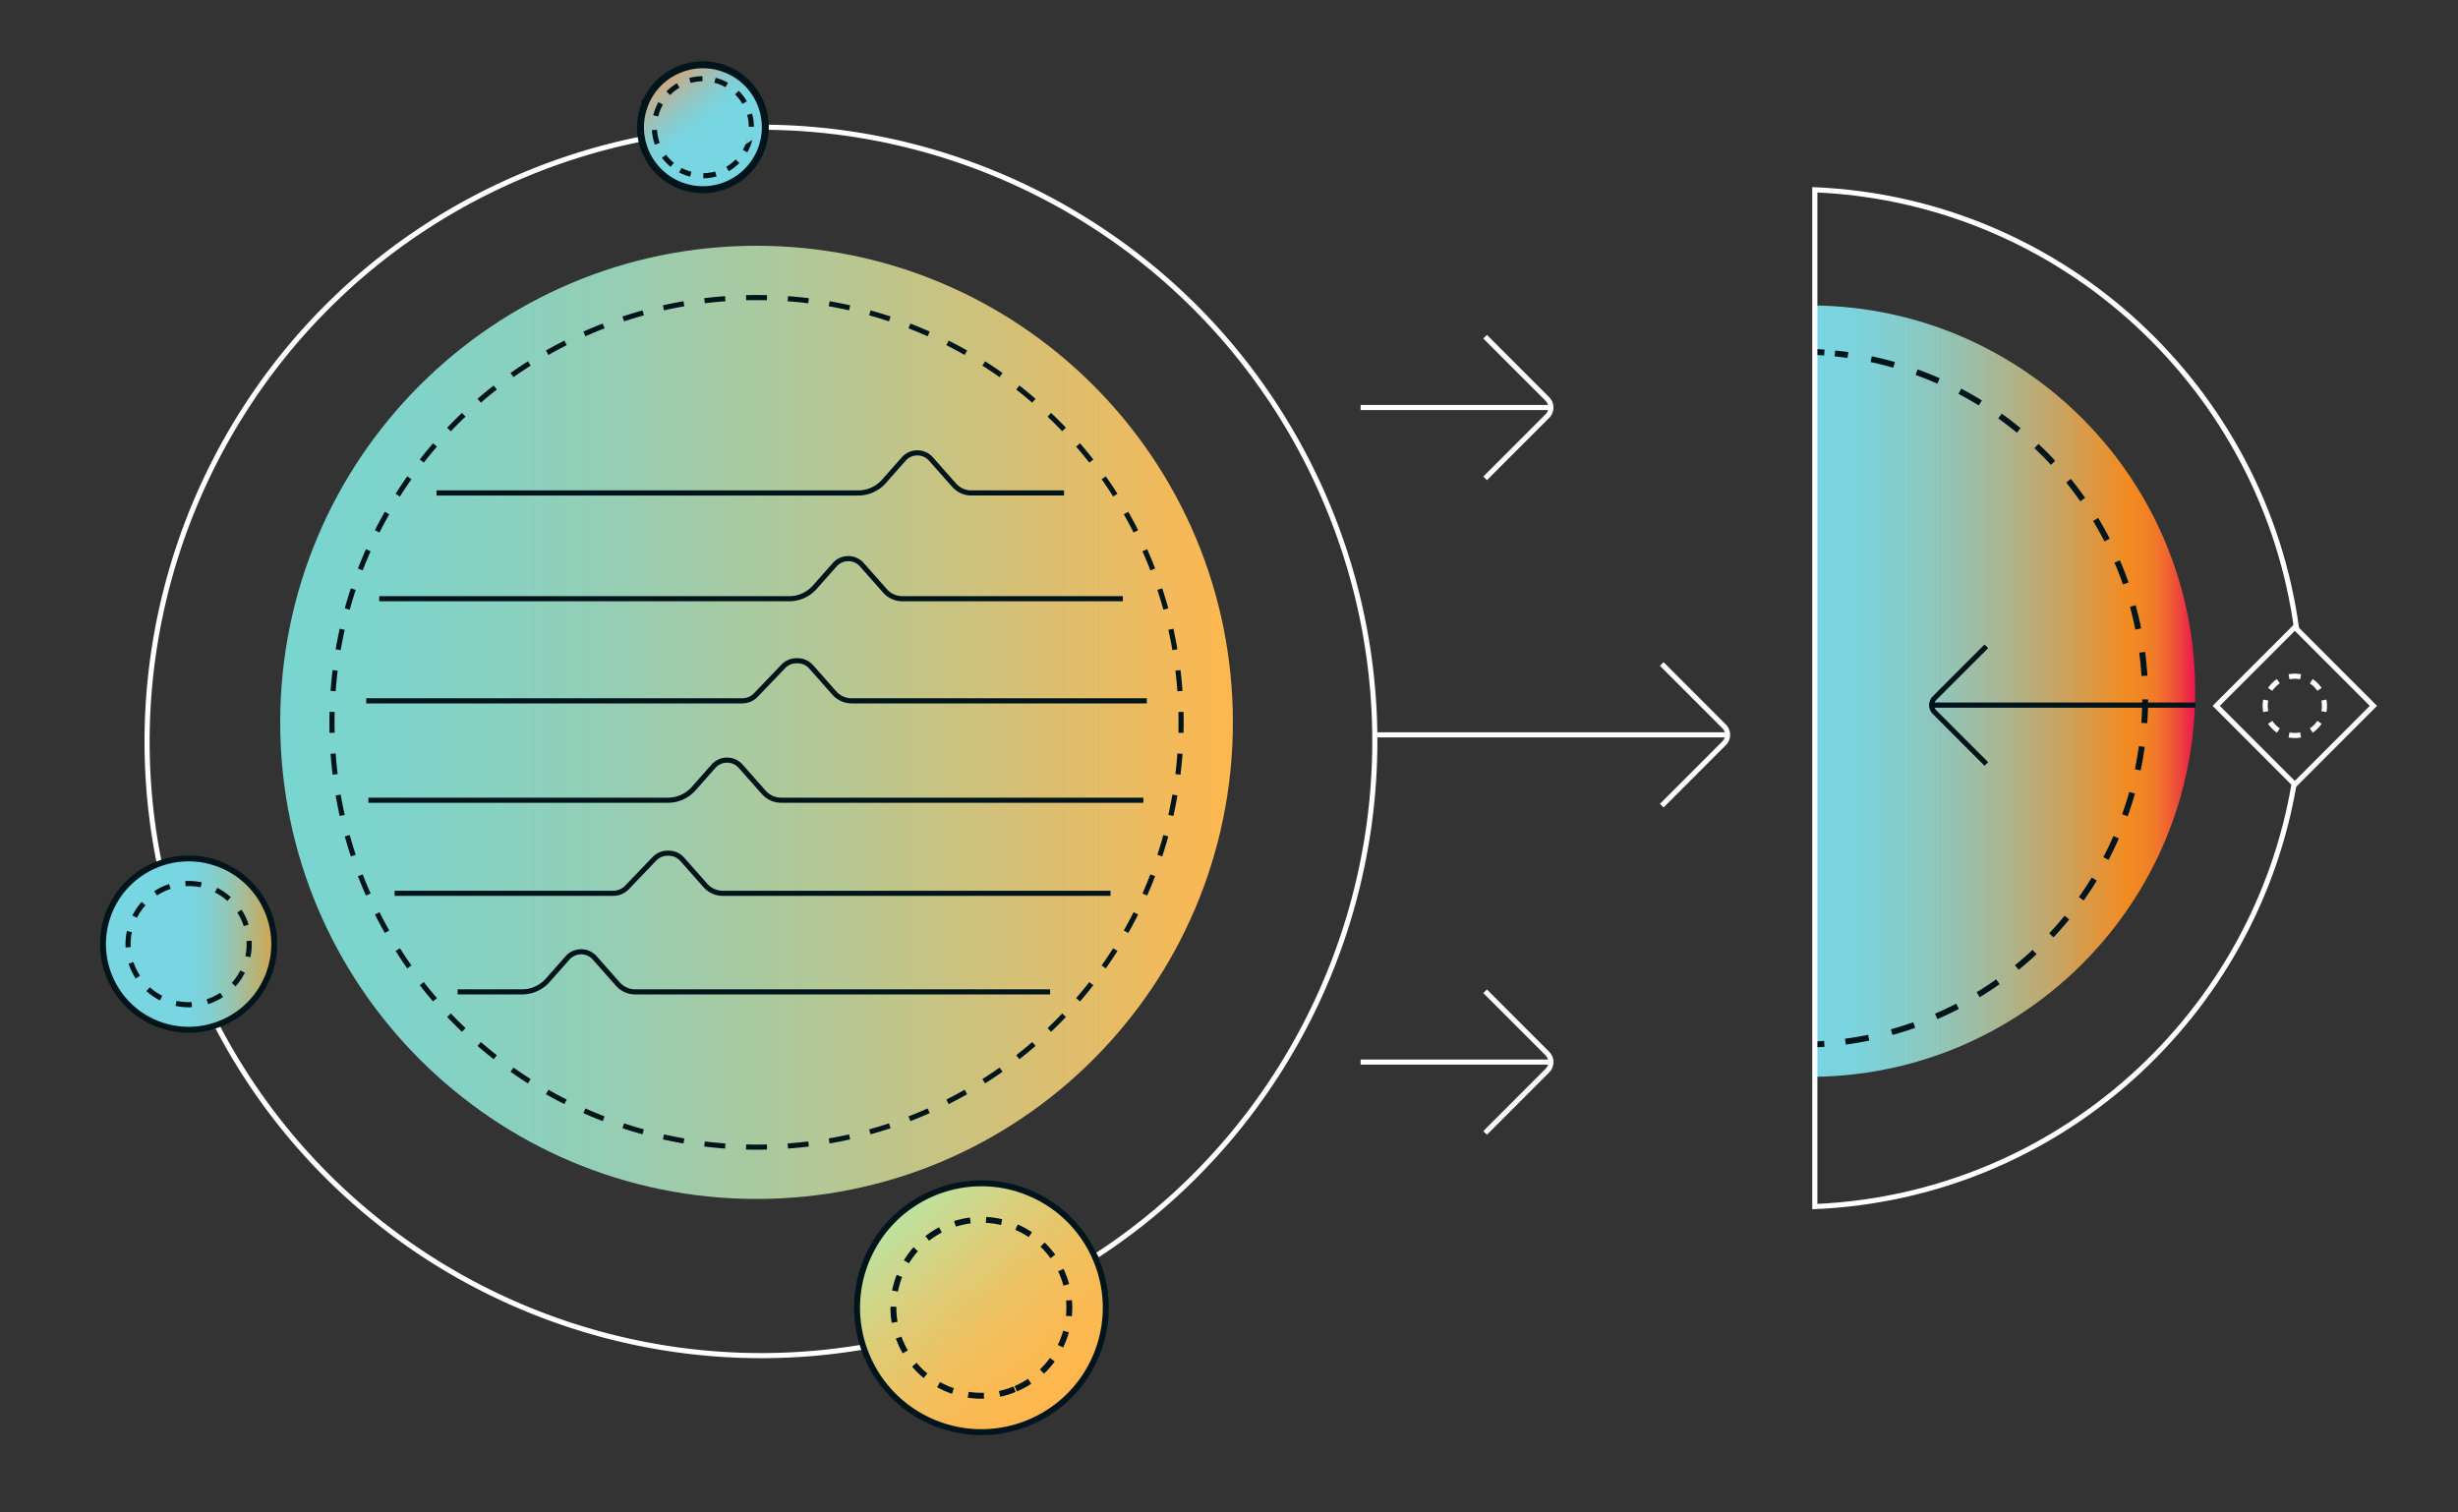 <svg xmlns="http://www.w3.org/2000/svg" width="624" height="384" fill="none">
  <rect width="100%" height="100%" fill="#333333" stroke="none"/>
  <path fill="url(#gw-grants-a)" class="filter-noise" d="M27.732 231.558c4.49-11.135 17.158-16.52 28.286-12.028 11.128 4.492 16.51 17.168 12.021 28.304-4.489 11.135-17.157 16.52-28.286 12.028a21.649 21.649 0 0 1-7.205-4.75c-5.998-5.983-8.186-15.199-4.816-23.547v-.007Z"/>
  <path fill="url(#gw-grants-b)" class="filter-noise" d="M219.879 320.207c6.526-16.175 24.916-23.995 41.074-17.465 16.157 6.531 23.979 24.932 17.453 41.1-6.526 16.175-24.916 23.995-41.074 17.465a31.445 31.445 0 0 1-10.462-6.902c-8.707-8.688-11.882-22.069-6.991-34.198Z"/>
  <path fill="url(#gw-grants-c)" class="filter-noise" d="M460.713 77.565v195.824c53.446-.699 96.563-44.265 96.563-97.915 0-53.651-43.11-97.21-96.563-97.915v.006Z"/>
  <path fill="url(#gw-grants-d)" class="filter-noise" d="M192.058 304.403c66.786 0 120.927-54.175 120.927-121.003S258.844 62.396 192.058 62.396c-66.785 0-120.926 54.176-120.926 121.004s54.141 121.003 120.926 121.003Z"/>
  <path fill="#fff" fill-rule="evenodd" d="M580.981 171.191a8.232 8.232 0 0 1 3.189 0l-.253 1.275a6.883 6.883 0 0 0-2.683 0l-.253-1.275Zm6.135 1.222a8.21 8.21 0 0 1 2.253 2.255l-1.08.723a6.92 6.92 0 0 0-1.896-1.898l.723-1.08Zm-11.334 2.255a8.224 8.224 0 0 1 2.253-2.255l.724 1.08a6.892 6.892 0 0 0-1.896 1.898l-1.081-.723Zm-1.376 4.541c0-.545.054-1.078.156-1.594l1.275.252a6.901 6.901 0 0 0 0 2.684l-1.275.252a8.214 8.214 0 0 1-.156-1.594Zm16.184-1.594a8.214 8.214 0 0 1 0 3.188l-1.276-.252a6.886 6.886 0 0 0 0-2.684l1.276-.252Zm-12.555 8.391a8.214 8.214 0 0 1-2.253-2.256l1.081-.722a6.906 6.906 0 0 0 1.896 1.898l-.724 1.08Zm11.334-2.256a8.2 8.2 0 0 1-2.253 2.256l-.723-1.08a6.934 6.934 0 0 0 1.896-1.898l1.08.722Zm-6.793 3.634a8.232 8.232 0 0 1-1.595-.156l.253-1.275a6.964 6.964 0 0 0 2.683 0l.253 1.275a8.214 8.214 0 0 1-1.594.156Z" clip-rule="evenodd"/>
  <path fill="#fff" fill-rule="evenodd" d="m582.576 158.322 20.874 20.888-20.874 20.887-20.874-20.887 20.874-20.888Zm0 1.839-14.372 14.381-4.665 4.668 19.037 19.048 19.036-19.048-19.036-19.049ZM335.976 127.525c-24.943-58.739-81.798-94.137-141.759-94.569l.009-1.3c60.461.436 117.794 36.128 142.946 95.361 30.083 70.843 4.003 151.471-58.203 192.168l-.712-1.088c61.688-40.358 87.552-120.318 57.719-190.572ZM162.919 35.939a155.64 155.64 0 0 0-30.415 9.416C63.434 74.725 26.657 148.293 41.101 219.13l-1.274.26C25.262 147.96 62.345 73.775 131.995 44.159a156.954 156.954 0 0 1 30.67-9.495l.254 1.275ZM55.57 259.959c31.417 60.524 98.339 92.613 163.802 81.337l.221 1.281c-66.013 11.371-133.496-20.986-165.177-82.019l1.154-.599Z" clip-rule="evenodd"/>
  <path stroke="#00141B" stroke-dasharray="4 4" stroke-miterlimit="10" stroke-width="1.5" d="M257.867 352.593c11.348-4.825 16.639-17.942 11.817-29.297-4.821-11.356-17.93-16.65-29.278-11.825-11.348 4.825-16.639 17.941-11.817 29.297 4.822 11.355 17.93 16.649 29.278 11.825Z"/>
  <path stroke="#00141B" stroke-miterlimit="10" stroke-width="1.5" d="M219.879 320.207c6.526-16.175 24.916-23.995 41.074-17.465 16.164 6.531 23.979 24.932 17.453 41.1-6.526 16.175-24.916 23.995-41.074 17.465a31.445 31.445 0 0 1-10.462-6.902c-8.707-8.688-11.882-22.069-6.991-34.198Z"/>
  <path fill="#00141B" fill-rule="evenodd" d="M39.15 226.261a16.227 16.227 0 0 1 3.776-1.804l.404 1.236a14.872 14.872 0 0 0-3.472 1.659l-.708-1.091Zm7.89-2.571c1.408-.074 2.81.04 4.17.33l-.27 1.271a14.703 14.703 0 0 0-3.833-.303l-.067-1.298Zm-13.436 8.744a16.024 16.024 0 0 1 2.365-3.453l.967.869a14.713 14.713 0 0 0-2.173 3.172l-1.159-.588Zm-1.722 8.118c-.075-1.409.04-2.812.329-4.172l1.27.27a14.723 14.723 0 0 0-.302 3.833l-1.297.069Zm23.271-15.137c1.24.63 2.401 1.423 3.45 2.366l-.87.967a14.71 14.71 0 0 0-3.17-2.174l.59-1.159Zm6.166 5.549a16.168 16.168 0 0 1 1.803 3.776l-1.236.405a14.86 14.86 0 0 0-1.658-3.474l1.091-.707Zm-27.892 15.649c-.305-.64-.564-1.29-.779-1.947l1.236-.404a14.811 14.811 0 0 0 1.658 3.473l-1.091.708c-.376-.58-.718-1.19-1.023-1.83Zm30.461-7.758a16.022 16.022 0 0 1-.328 4.172l-1.272-.27c.266-1.25.37-2.539.303-3.834l1.297-.068Zm-23.271 15.137a16.017 16.017 0 0 1-3.45-2.366l.87-.968c.962.867 2.03 1.596 3.17 2.175l-.59 1.159Zm8.113 1.725c-1.408.074-2.81-.04-4.17-.33l.27-1.272c1.25.267 2.54.371 3.833.304l.067 1.298Zm13.436-8.744a16.024 16.024 0 0 1-2.365 3.453l-.967-.869a14.695 14.695 0 0 0 2.173-3.173l1.159.589Zm-7.376 7.197c-.64.306-1.29.565-1.946.78l-.404-1.236a14.872 14.872 0 0 0 3.473-1.659l.707 1.09c-.58.376-1.19.719-1.83 1.025Z" clip-rule="evenodd"/>
  <path stroke="#00141B" stroke-miterlimit="10" stroke-width="1.5" d="M27.732 231.558c4.49-11.135 17.158-16.52 28.286-12.028 11.128 4.492 16.51 17.168 12.021 28.304-4.489 11.135-17.157 16.52-28.286 12.028a21.649 21.649 0 0 1-7.205-4.75c-5.998-5.983-8.186-15.199-4.816-23.547v-.007Z"/>
  <path fill="#fff" fill-rule="evenodd" d="M393.717 104.114h-48.304v-1.3h48.304v1.3Z" clip-rule="evenodd"/>
  <path fill="#fff" fill-rule="evenodd" d="m392.365 101.76-15.806-15.816.92-.919 15.805 15.816a3.711 3.711 0 0 1 0 5.248l-15.805 15.815-.92-.919 15.806-15.815a2.412 2.412 0 0 0 0-3.41ZM393.717 270.308h-48.304v-1.3h48.304v1.3Z" clip-rule="evenodd"/>
  <path fill="#fff" fill-rule="evenodd" d="m392.365 267.954-15.806-15.816.92-.919 15.805 15.816a3.71 3.71 0 0 1 0 5.247l-15.805 15.816-.92-.919 15.806-15.816a2.411 2.411 0 0 0 0-3.409ZM438.469 187.214h-89.214v-1.3h89.214v1.3Z" clip-rule="evenodd"/>
  <path fill="#fff" fill-rule="evenodd" d="m437.211 184.86-15.806-15.816.919-.919 15.806 15.816a3.712 3.712 0 0 1 0 5.247l-15.806 15.816-.919-.919 15.806-15.816a2.411 2.411 0 0 0 0-3.409Z" clip-rule="evenodd"/>
  <path fill="#00141B" fill-rule="evenodd" d="M211.407 142.951a5.263 5.263 0 0 1 7.877 0l-.389.344.389-.344 5.872 6.637a5.236 5.236 0 0 0 3.921 1.769h55.98v1.3h-55.98a6.535 6.535 0 0 1-4.894-2.207l.487-.431-.487.43-5.872-6.637.487-.43-.487.43a3.961 3.961 0 0 0-5.93 0l-5.036 5.694-.487-.431.487.431a9.339 9.339 0 0 1-6.988 3.151H96.274v-1.3h104.083c2.297 0 4.49-.99 6.014-2.713l5.036-5.693ZM228.942 116.101a5.262 5.262 0 0 1 7.877 0l-.388.344.388-.344 5.872 6.637a5.233 5.233 0 0 0 3.921 1.769h23.507v1.3h-23.507a6.535 6.535 0 0 1-4.894-2.207l.486-.431-.486.431-5.873-6.637a3.959 3.959 0 0 0-5.929 0l-5.036 5.693-.402-.355.402.355a9.339 9.339 0 0 1-6.988 3.151H110.829v-1.3h107.063c2.297 0 4.49-.989 6.014-2.712l5.036-5.694ZM202.193 168.411c-1.08 0-2.118.444-2.862 1.222l-.47-.45.469.45-6.966 7.272v.001a5.473 5.473 0 0 1-3.952 1.684H92.98v-1.3h95.432a4.175 4.175 0 0 0 3.014-1.284m0 0 6.966-7.272v-.001a5.274 5.274 0 0 1 3.801-1.622h.289c1.507 0 2.941.646 3.939 1.774l-.487.43.487-.43 5.872 6.637a5.235 5.235 0 0 0 3.92 1.768h74.924v1.3h-74.924a6.535 6.535 0 0 1-4.894-2.207l.487-.431-.487.431-5.872-6.637a3.96 3.96 0 0 0-2.965-1.335h-.289M180.638 194.111a5.262 5.262 0 0 1 7.877 0l-.487.431.487-.431 5.872 6.637a5.236 5.236 0 0 0 3.921 1.769h91.949v1.3h-91.949a6.535 6.535 0 0 1-4.894-2.207l-5.872-6.637a3.959 3.959 0 0 0-5.93-.001v.001l-5.036 5.693-.483-.427.483.427a9.339 9.339 0 0 1-6.988 3.151H93.527v-1.3h76.061c2.297 0 4.49-.989 6.014-2.712l.487.43-.487-.43 5.036-5.694ZM169.463 217.273a3.968 3.968 0 0 0-2.857 1.221l-.469-.449.469.449-6.966 7.273a5.478 5.478 0 0 1-3.952 1.685h-55.516v-1.3h55.516a4.174 4.174 0 0 0 3.013-1.285m.001 0 6.965-7.272a5.267 5.267 0 0 1 3.796-1.622h.289a5.26 5.26 0 0 1 3.938 1.773l5.872 6.637a5.24 5.24 0 0 0 3.921 1.769h98.431v1.3h-98.431a6.533 6.533 0 0 1-4.894-2.208l-5.872-6.637a3.961 3.961 0 0 0-2.965-1.334h-.289M143.588 242.773a5.263 5.263 0 0 1 7.877 0l-.455.403.455-.403 5.872 6.637a5.236 5.236 0 0 0 3.921 1.769h105.334v1.3H161.258a6.535 6.535 0 0 1-4.894-2.207l-5.872-6.637.486-.431-.486.431a3.959 3.959 0 0 0-5.93 0l-5.036 5.693a9.339 9.339 0 0 1-6.988 3.151h-16.371v-1.3h16.371c2.297 0 4.49-.989 6.014-2.712l5.036-5.694ZM189.389 74.935a110.16 110.16 0 0 1 5.339 0l-.031 1.3a109.218 109.218 0 0 0-5.277 0l-.031-1.3Zm-10.616.774c1.754-.215 3.52-.387 5.299-.517l.094 1.297a107.58 107.58 0 0 0-5.235.51l-.158-1.29Zm21.272-.517c1.779.13 3.545.302 5.299.517l-.158 1.29a107.58 107.58 0 0 0-5.235-.51l.094-1.297Zm-31.761 2.327c1.726-.387 3.467-.732 5.223-1.035l.221 1.281c-1.735.3-3.455.64-5.16 1.022l-.284-1.268Zm42.326-1.035c1.756.303 3.497.648 5.223 1.035l-.284 1.268a106.449 106.449 0 0 0-5.16-1.022l.221-1.28Zm-52.586 3.871a107.32 107.32 0 0 1 5.095-1.545l.346 1.253a106.23 106.23 0 0 0-5.033 1.526l-.408-1.234Zm62.974-1.545c1.716.474 3.415.99 5.095 1.545l-.408 1.234a106.23 106.23 0 0 0-5.033-1.526l.346-1.253Zm-72.904 5.382c1.619-.72 3.258-1.4 4.918-2.041l.468 1.212a106.464 106.464 0 0 0-4.858 2.017l-.528-1.188Zm83.011-2.041c1.66.64 3.299 1.321 4.918 2.04l-.528 1.189a106.35 106.35 0 0 0-4.858-2.017l.468-1.213Zm-92.514 6.838a108.71 108.71 0 0 1 4.692-2.516l.586 1.16c-1.567.792-3.113 1.621-4.636 2.486l-.642-1.13Zm102.242-2.516c1.587.801 3.152 1.64 4.693 2.516l-.642 1.13a107.585 107.585 0 0 0-4.636-2.485l.585-1.16Zm-111.228 8.223a109.485 109.485 0 0 1 4.423-2.964l.697 1.098a107.709 107.709 0 0 0-4.37 2.928l-.75-1.062Zm120.484-2.964c1.499.953 2.974 1.941 4.423 2.964l-.75 1.062a108.519 108.519 0 0 0-4.37-2.928l.697-1.098Zm-128.868 9.523a108.496 108.496 0 0 1 4.112-3.382l.801 1.024a107.553 107.553 0 0 0-4.063 3.341l-.85-.983Zm137.563-3.382a108.496 108.496 0 0 1 4.112 3.382l-.85.983a107.553 107.553 0 0 0-4.063-3.341l.801-1.024Zm-145.268 10.726a110.437 110.437 0 0 1 3.763-3.766l.897.941a107.843 107.843 0 0 0-3.718 3.722l-.942-.897Zm153.322-3.766a110.437 110.437 0 0 1 3.763 3.766l-.942.897a107.843 107.843 0 0 0-3.718-3.722l.897-.941ZM106.564 116.66c1.092-1.4 2.219-2.772 3.378-4.115l.984.849a107.567 107.567 0 0 0-3.338 4.066l-1.024-.8Zm167.611-4.115a108.391 108.391 0 0 1 3.378 4.115l-1.024.8a107.567 107.567 0 0 0-3.338-4.066l.984-.849Zm-173.744 12.816a108.182 108.182 0 0 1 2.96-4.426l1.062.749a107.642 107.642 0 0 0-2.924 4.373l-1.098-.696Zm180.295-4.426a108.182 108.182 0 0 1 2.96 4.426l-1.098.696a107.642 107.642 0 0 0-2.924-4.373l1.062-.749ZM95.179 134.62c.8-1.587 1.638-3.152 2.512-4.694l1.131.641a107.11 107.11 0 0 0-2.482 4.638l-1.16-.585Zm191.246-4.694a107.086 107.086 0 0 1 2.512 4.694l-1.16.585a107.776 107.776 0 0 0-2.482-4.638l1.13-.641ZM90.864 144.351c.64-1.659 1.32-3.299 2.037-4.918l1.189.527a106.1 106.1 0 0 0-2.013 4.859l-1.213-.468Zm200.351-4.918a108.138 108.138 0 0 1 2.038 4.918l-1.213.468a106.21 106.21 0 0 0-2.013-4.859l1.188-.527ZM87.529 154.461c.473-1.716.988-3.415 1.542-5.096l1.235.407a106.6 106.6 0 0 0-1.524 5.034l-1.253-.345Zm207.517-5.096c.554 1.681 1.069 3.38 1.542 5.096l-1.253.345a106.719 106.719 0 0 0-1.524-5.034l1.235-.407ZM85.208 164.849c.302-1.756.646-3.497 1.032-5.223l1.269.284a106.68 106.68 0 0 0-1.02 5.16l-1.281-.221Zm212.669-5.223c.385 1.726.73 3.467 1.032 5.223l-1.281.221a106.924 106.924 0 0 0-1.02-5.16l1.269-.284ZM83.918 175.414c.13-1.778.301-3.544.515-5.298l1.29.158a107.709 107.709 0 0 0-.508 5.235l-1.297-.095Zm215.766-5.298c.213 1.754.386 3.52.515 5.298l-1.297.095a107.21 107.21 0 0 0-.509-5.235l1.291-.158ZM83.629 183.401c0-.892.01-1.782.032-2.67l1.3.032a109.652 109.652 0 0 0 0 5.277l-1.3.031c-.022-.887-.032-1.777-.032-2.67Zm216.827-2.67a112.928 112.928 0 0 1 0 5.34l-1.3-.031a105.257 105.257 0 0 0 0-5.277l1.3-.032ZM84.433 196.686c-.214-1.753-.386-3.52-.515-5.298l1.296-.095c.128 1.758.298 3.503.51 5.236l-1.29.157Zm215.766-5.298a108.55 108.55 0 0 1-.516 5.298l-1.29-.157c.211-1.733.382-3.478.509-5.235l1.297.094ZM86.24 207.176c-.386-1.726-.73-3.467-1.032-5.223l1.28-.22a106.8 106.8 0 0 0 1.02 5.16l-1.268.283Zm212.669-5.223a108.317 108.317 0 0 1-1.032 5.223l-1.269-.283c.381-1.705.721-3.426 1.02-5.16l1.281.22ZM89.071 217.437a107.412 107.412 0 0 1-1.542-5.095l1.253-.346a106.36 106.36 0 0 0 1.524 5.034l-1.235.407Zm207.517-5.095a107.407 107.407 0 0 1-1.542 5.095l-1.235-.407c.548-1.66 1.056-3.339 1.524-5.034l1.253.346ZM92.901 227.37a107.702 107.702 0 0 1-2.037-4.919l1.213-.468c.632 1.64 1.303 3.26 2.013 4.86l-1.189.527Zm200.352-4.919c-.64 1.66-1.32 3.3-2.038 4.919l-1.188-.527c.709-1.6 1.381-3.22 2.013-4.86l1.213.468ZM97.691 236.876a108.128 108.128 0 0 1-2.512-4.694l1.161-.585a107.11 107.11 0 0 0 2.482 4.638l-1.13.641Zm191.246-4.694a106.517 106.517 0 0 1-2.512 4.694l-1.13-.641c.864-1.523 1.691-3.07 2.482-4.638l1.16.585Zm-185.546 13.685a107.498 107.498 0 0 1-2.96-4.426l1.098-.696c.94 1.483 1.915 2.941 2.924 4.373l-1.062.749Zm180.295-4.426a107.498 107.498 0 0 1-2.96 4.426l-1.062-.749a107.642 107.642 0 0 0 2.924-4.373l1.098.696Zm-173.744 12.816a107.439 107.439 0 0 1-3.378-4.115l1.024-.8a107.567 107.567 0 0 0 3.338 4.066l-.984.849Zm167.611-4.115a108.391 108.391 0 0 1-3.378 4.115l-.984-.849a107.567 107.567 0 0 0 3.338-4.066l1.024.8Zm-160.274 11.827a108.643 108.643 0 0 1-3.763-3.766l.942-.896a108.711 108.711 0 0 0 3.718 3.721l-.897.941Zm153.322-3.766a108.643 108.643 0 0 1-3.763 3.766l-.897-.941a108.711 108.711 0 0 0 3.718-3.721l.942.896Zm-145.268 10.726a108.372 108.372 0 0 1-4.112-3.381l.85-.984a107.548 107.548 0 0 0 4.063 3.341l-.801 1.024Zm137.563-3.381a108.372 108.372 0 0 1-4.112 3.381l-.801-1.024a107.548 107.548 0 0 0 4.063-3.341l.85.984Zm-128.868 9.522a109.912 109.912 0 0 1-4.423-2.964l.75-1.062a108.352 108.352 0 0 0 4.37 2.929l-.697 1.097Zm120.484-2.964a109.912 109.912 0 0 1-4.423 2.964l-.697-1.097a109.065 109.065 0 0 0 4.37-2.929l.75 1.062Zm-111.229 8.223a108.168 108.168 0 0 1-4.692-2.516l.642-1.13c1.523.865 3.069 1.694 4.636 2.486l-.586 1.16Zm102.243-2.516a107.622 107.622 0 0 1-4.693 2.516l-.585-1.16a108.374 108.374 0 0 0 4.636-2.486l.642 1.13Zm-92.515 6.839a108.142 108.142 0 0 1-4.917-2.041l.528-1.188c1.599.71 3.219 1.383 4.858 2.016l-.469 1.213Zm83.012-2.041c-1.619.719-3.258 1.4-4.918 2.041l-.468-1.213a106.683 106.683 0 0 0 4.858-2.016l.528 1.188Zm-72.904 5.381a106.279 106.279 0 0 1-5.095-1.545l.408-1.234c1.66.549 3.338 1.058 5.033 1.526l-.346 1.253Zm62.974-1.545c-1.68.556-3.379 1.071-5.095 1.545l-.346-1.253c1.695-.468 3.373-.977 5.033-1.526l.408 1.234Zm-52.587 3.871a108.527 108.527 0 0 1-5.222-1.034l.284-1.269c1.705.382 3.425.723 5.16 1.022l-.222 1.281Zm42.327-1.034c-1.726.386-3.467.731-5.223 1.034l-.221-1.281c1.735-.299 3.455-.64 5.16-1.022l.284 1.269Zm-31.761 2.326c-1.779-.13-3.545-.302-5.299-.516l.158-1.291c1.733.212 3.478.382 5.235.51l-.094 1.297Zm21.272-.516c-1.754.214-3.521.386-5.299.516l-.094-1.297c1.757-.128 3.502-.298 5.235-.51l.158 1.291Zm-13.286.806c-.892 0-1.782-.011-2.669-.032l.031-1.3a110.171 110.171 0 0 0 5.277 0l.031 1.3c-.887.021-1.777.032-2.67.032ZM490.438 178.371h66.895v1.3h-66.895v-1.3Z" clip-rule="evenodd"/>
  <path fill="#00141B" fill-rule="evenodd" d="m504.723 164.546-13.134 13.142a1.889 1.889 0 0 0 0 2.673l13.134 13.143-.919.918-13.134-13.142a3.187 3.187 0 0 1 0-4.511l13.134-13.142.919.919Z" clip-rule="evenodd"/>
  <path stroke="#00141B" stroke-miterlimit="10" stroke-width="1.5" d="M460.468 265.179a73.56 73.56 0 0 0 2.665-.158"/>
  <path stroke="#00141B" stroke-dasharray="6 6" stroke-miterlimit="10" stroke-width="1.5" d="M468.484 264.468c39.263-5.291 70.315-36.501 75.376-75.865.478-3.711.723-7.499.723-11.343a88.9 88.9 0 0 0-.799-11.928c-5.413-39.967-37.641-71.41-77.966-75.594"/>
  <path stroke="#00141B" stroke-miterlimit="10" stroke-width="1.5" d="M463.139 89.505a93.132 93.132 0 0 0-2.665-.157"/>
  <path stroke="#02161C" stroke-miterlimit="10" stroke-width="2.05" d="M163.873 26.424c3.244-8.053 12.399-11.94 20.446-8.694 8.048 3.246 11.933 12.406 8.689 20.458-3.244 8.053-12.398 11.94-20.446 8.695a15.65 15.65 0 0 1-5.206-3.435c-4.338-4.322-5.916-10.985-3.476-17.024h-.007Z"/>
  <path fill="url(#gw-grants-e)" class="filter-noise" d="M163.873 26.424c3.244-8.053 12.399-11.94 20.446-8.694 8.048 3.246 11.933 12.406 8.689 20.458-3.244 8.053-12.398 11.94-20.446 8.695a15.65 15.65 0 0 1-5.206-3.435c-4.338-4.322-5.916-10.985-3.476-17.024h-.007Z"/>
  <path fill="#00141B" fill-rule="evenodd" d="M174.967 19.811a12.937 12.937 0 0 1 3.35-.475l.013 1.3c-1.026.01-2.039.156-3.014.428l-.349-1.253Zm6.709-.063a13.086 13.086 0 0 1 3.139 1.266l-.639 1.132a11.787 11.787 0 0 0-2.826-1.14l.326-1.258Zm-12.488 3.47a12.918 12.918 0 0 1 2.666-2.083l.66 1.12a11.647 11.647 0 0 0-2.399 1.875l-.927-.911Zm18.332-.17c.814.801 1.512 1.7 2.082 2.67l-1.121.659a11.65 11.65 0 0 0-1.872-2.401l.911-.927Zm-21.1 4.404c.215-.531.461-1.041.735-1.528l1.133.638a11.686 11.686 0 0 0-1.184 3.002l-1.263-.307c.147-.606.34-1.21.579-1.805Zm24.503 1.381c.301 1.084.463 2.21.474 3.351l-1.3.013a11.648 11.648 0 0 0-.426-3.016l1.252-.348ZM166.26 36.73a13 13 0 0 1-.762-3.704l1.298-.074c.065 1.145.299 2.268.686 3.334l-1.222.444Zm24.725-1.185c-.14.541-.316 1.079-.53 1.61l-.001.001c-.214.532-.46 1.041-.734 1.528l-1.133-.638c.247-.438.469-.897.662-1.376m1.736-1.125-1.258-.326Zm-1.258-.326c-.126.487-.285.971-.478 1.45Zm-20.435 6.274c-.45-.45-.864-.93-1.239-1.434l1.043-.776c.338.455.71.886 1.115 1.29l.001.001c.273.274.561.534.863.78l-.822 1.008a12.83 12.83 0 0 1-.961-.869Zm0 0 .459-.459-.459.46v-.001Zm18.395-.104a12.921 12.921 0 0 1-2.666 2.084l-.66-1.12a11.65 11.65 0 0 0 2.399-1.874l.927.91Zm-14.098 2.94a13.162 13.162 0 0 1-1.175-.542l.603-1.152a11.818 11.818 0 0 0 2.508.967l-.326 1.258a13.102 13.102 0 0 1-1.61-.53Zm8.319.468a12.94 12.94 0 0 1-3.35.475l-.013-1.3a11.647 11.647 0 0 0 3.014-.427l.349 1.252Z" clip-rule="evenodd"/>
  <path stroke="#00141B" stroke-miterlimit="10" stroke-width="1.5" d="M163.873 26.424c3.244-8.053 12.399-11.94 20.446-8.694 8.048 3.246 11.933 12.406 8.689 20.458-3.244 8.053-12.398 11.94-20.446 8.695a15.65 15.65 0 0 1-5.206-3.435c-4.338-4.322-5.916-10.985-3.476-17.024h-.007Z"/>
  <path fill="#fff" fill-rule="evenodd" d="m460.069 47.506.678.029c63.264 2.719 114.799 50.753 122.982 112.489l-1.288.171c-8.072-60.896-58.754-108.326-121.072-111.33V305.66c61.019-2.941 110.88-48.472 120.515-107.537l1.283.209c-9.769 59.884-60.47 105.996-122.42 108.658l-.678.029V47.506Z" clip-rule="evenodd"/>
  <defs>
    <linearGradient id="gw-grants-a" x1="26.148" x2="69.623" y1="239.699" y2="239.699" gradientUnits="userSpaceOnUse">
      <stop offset=".49" stop-color="#78D5E2"/>
      <stop offset=".56" stop-color="#7BD3DC"/>
      <stop offset=".65" stop-color="#84CECC"/>
      <stop offset=".74" stop-color="#94C6B3"/>
      <stop offset=".84" stop-color="#AABA8F"/>
      <stop offset=".95" stop-color="#C7AC61"/>
      <stop offset="1" stop-color="#D6A549"/>
    </linearGradient>
    <linearGradient id="gw-grants-b" x1="227.618" x2="270.702" y1="308.92" y2="355.095" gradientUnits="userSpaceOnUse">
      <stop stop-color="#BDE3A2"/>
      <stop offset=".06" stop-color="#C3DE99"/>
      <stop offset=".32" stop-color="#DDCD78"/>
      <stop offset=".57" stop-color="#EFC161"/>
      <stop offset=".8" stop-color="#FBB952"/>
      <stop offset="1" stop-color="#FFB74E"/>
    </linearGradient>
    <linearGradient id="gw-grants-c" x1="460.713" x2="557.276" y1="175.474" y2="175.474" gradientUnits="userSpaceOnUse">
      <stop stop-color="#78D5E2"/>
      <stop offset=".1" stop-color="#7BD3DD"/>
      <stop offset=".22" stop-color="#84CDCE"/>
      <stop offset=".35" stop-color="#93C4B6"/>
      <stop offset=".48" stop-color="#A8B795"/>
      <stop offset=".62" stop-color="#C3A76A"/>
      <stop offset=".76" stop-color="#E49337"/>
      <stop offset=".82" stop-color="#F28B22"/>
      <stop offset=".85" stop-color="#F18723"/>
      <stop offset=".89" stop-color="#F17C27"/>
      <stop offset=".92" stop-color="#F0692F"/>
      <stop offset=".95" stop-color="#EF4F39"/>
      <stop offset=".98" stop-color="#ED2D46"/>
      <stop offset="1" stop-color="#ED1750"/>
    </linearGradient>
    <linearGradient id="gw-grants-d" x1="71.132" x2="312.978" y1="183.4" y2="183.4" gradientUnits="userSpaceOnUse">
      <stop stop-color="#78D5D1"/>
      <stop offset=".14" stop-color="#7FD3C9"/>
      <stop offset=".34" stop-color="#94CEB5"/>
      <stop offset=".59" stop-color="#B6C793"/>
      <stop offset=".87" stop-color="#E6BC66"/>
      <stop offset="1" stop-color="#FFB74E"/>
    </linearGradient>
    <linearGradient id="gw-grants-e" x1="188.11" x2="168.749" y1="44.693" y2="19.931" gradientUnits="userSpaceOnUse">
      <stop offset=".49" stop-color="#78D5E2"/>
      <stop offset=".58" stop-color="#7CD2DC"/>
      <stop offset=".69" stop-color="#8ACBCC"/>
      <stop offset=".81" stop-color="#A1BFB3"/>
      <stop offset=".93" stop-color="#C1AF8F"/>
      <stop offset="1" stop-color="#D4A67A"/>
    </linearGradient>
  </defs>
</svg>
